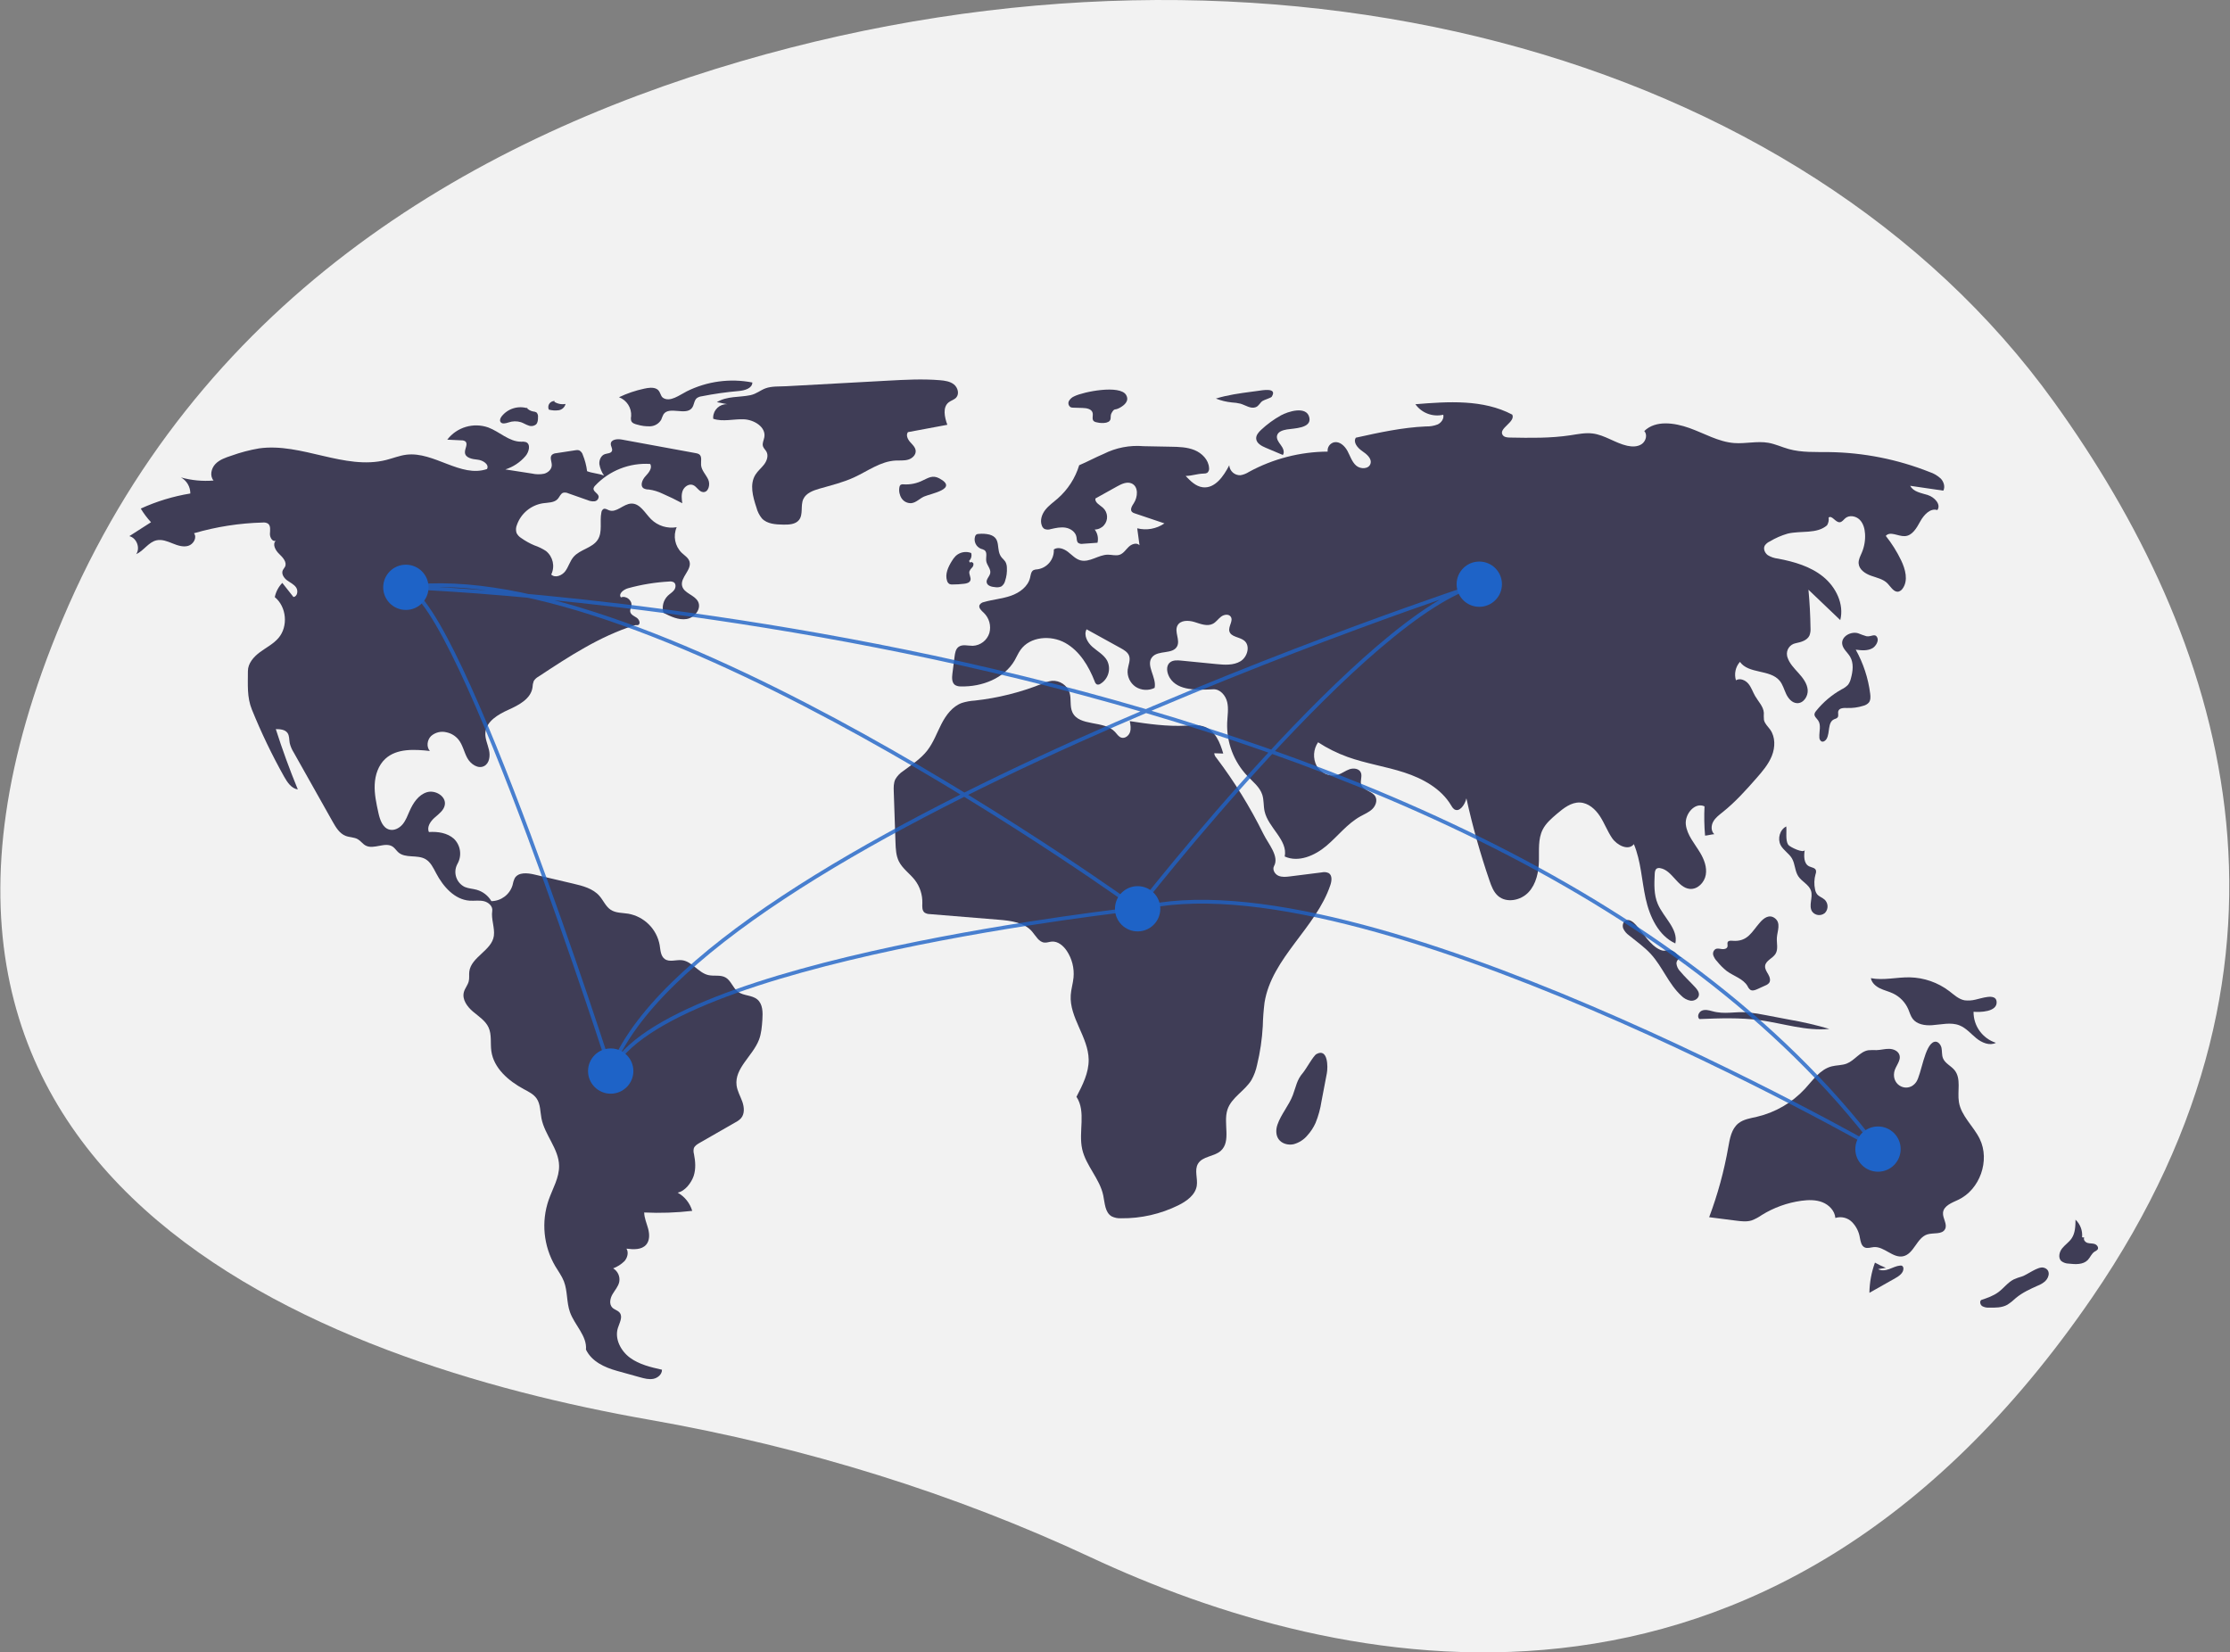 <svg width="166" height="123" xmlns="http://www.w3.org/2000/svg" xmlns:xlink="http://www.w3.org/1999/xlink" xml:space="preserve" overflow="hidden"><rect width="100%" height="100%" fill="#808080" stroke="none"/><defs><clipPath id="clip0"><rect x="79" y="487" width="166" height="123"/></clipPath></defs><g clip-path="url(#clip0)" transform="translate(-79 -487)"><path d="M154.198 31.731C135.405 5.578 95.703-5.031 56.657 6.395 36.015 12.435 16.112 24.538 6.249 47.974-11.383 89.867 25.637 103.247 49.845 107.511 61.55 109.573 72.574 113.037 82.649 117.753 100.773 126.237 132.854 133.755 157.046 98.415 174.58 72.8 166.718 49.151 154.198 31.731Z" fill="#F2F2F2" transform="matrix(1.002 0 0 1 77.376 485.169)"/><path d="M45.236 36.905C45.184 36.489 45.078 36.082 44.92 35.694 44.88 35.545 44.778 35.421 44.642 35.351 44.551 35.327 44.456 35.326 44.365 35.348L42.945 35.565C42.827 35.57 42.713 35.614 42.621 35.691 42.437 35.885 42.619 36.198 42.613 36.466 42.607 36.768 42.339 37.013 42.048 37.094 41.751 37.154 41.445 37.15 41.15 37.083L39.165 36.774C39.75 36.588 40.27 36.241 40.667 35.772 40.928 35.463 41.067 34.885 40.689 34.739 40.577 34.708 40.46 34.698 40.344 34.711 39.445 34.718 38.737 33.967 37.895 33.651 36.79 33.262 35.56 33.629 34.848 34.559L35.906 34.61C36.005 34.605 36.104 34.631 36.187 34.685 36.419 34.876 36.131 35.241 36.163 35.539 36.206 35.927 36.72 36.01 37.108 36.049 37.496 36.088 37.987 36.403 37.801 36.745 35.852 37.416 33.869 35.433 31.823 35.677 31.305 35.739 30.816 35.943 30.31 36.07 27.221 36.852 24.027 34.767 20.871 35.208 20.169 35.328 19.48 35.51 18.811 35.752 18.381 35.893 17.933 36.045 17.621 36.372 17.309 36.699 17.19 37.259 17.486 37.601 16.671 37.668 15.851 37.59 15.063 37.37 15.497 37.611 15.764 38.07 15.761 38.566 14.489 38.774 13.25 39.152 12.078 39.689 12.297 40.053 12.552 40.393 12.84 40.705L11.229 41.74C11.774 41.877 12.055 42.619 11.739 43.082 12.303 42.831 12.653 42.182 13.256 42.05 13.651 41.964 14.053 42.126 14.428 42.278 14.804 42.429 15.216 42.577 15.604 42.463 15.992 42.349 16.279 41.845 16.032 41.525 17.691 41.041 19.406 40.773 21.134 40.728 21.267 40.711 21.402 40.736 21.52 40.801 21.745 40.957 21.686 41.294 21.674 41.568 21.662 41.841 21.875 42.2 22.119 42.077 21.832 42.327 22.078 42.796 22.354 43.058 22.629 43.32 22.962 43.682 22.793 44.023 22.749 44.112 22.674 44.184 22.632 44.273 22.507 44.539 22.705 44.848 22.94 45.024 23.174 45.2 23.462 45.323 23.624 45.567 23.787 45.811 23.713 46.238 23.422 46.272L22.594 45.221C22.311 45.514 22.117 45.881 22.035 46.28 22.913 46.998 23.045 48.459 22.31 49.322 21.934 49.763 21.4 50.031 20.934 50.376 20.468 50.72 20.037 51.21 20.038 51.789 20.04 52.79 19.958 53.72 20.333 54.648 21.025 56.36 21.823 58.026 22.724 59.637 22.961 60.06 23.267 60.524 23.746 60.597 23.14 59.123 22.595 57.625 22.11 56.105 22.426 56.106 22.791 56.131 22.976 56.387 23.129 56.599 23.096 56.887 23.144 57.144 23.204 57.393 23.305 57.63 23.443 57.847L26.335 62.998C26.575 63.425 26.85 63.884 27.308 64.057 27.601 64.167 27.94 64.147 28.209 64.306 28.421 64.43 28.563 64.652 28.779 64.769 29.388 65.102 30.235 64.465 30.804 64.861 30.967 64.975 31.071 65.155 31.221 65.285 31.746 65.74 32.609 65.436 33.216 65.775 33.607 65.994 33.81 66.432 34.019 66.829 34.541 67.823 35.387 68.796 36.507 68.876 36.859 68.9 37.218 68.834 37.562 68.912 37.906 68.99 38.245 69.29 38.19 69.639 38.095 70.236 38.39 70.89 38.311 71.49 38.167 72.582 36.618 73.062 36.485 74.155 36.456 74.394 36.501 74.641 36.444 74.876 36.374 75.163 36.158 75.397 36.082 75.683 35.937 76.224 36.324 76.762 36.75 77.126 37.176 77.49 37.684 77.804 37.916 78.313 38.163 78.852 38.042 79.48 38.122 80.067 38.296 81.347 39.403 82.297 40.541 82.909 40.888 83.095 41.26 83.276 41.485 83.6 41.778 84.022 41.749 84.579 41.847 85.083 42.086 86.319 43.127 87.337 43.156 88.596 43.177 89.491 42.68 90.302 42.383 91.146 41.819 92.782 41.997 94.583 42.868 96.078 43.091 96.454 43.356 96.807 43.514 97.214 43.794 97.94 43.703 98.765 43.962 99.499 44.304 100.469 45.243 101.271 45.153 102.295 45.58 103.181 46.522 103.616 47.469 103.88L49.166 104.353C49.491 104.443 49.831 104.534 50.162 104.469 50.493 104.403 50.809 104.128 50.8 103.791 49.968 103.604 49.109 103.404 48.422 102.897 47.736 102.389 47.266 101.486 47.527 100.673 47.647 100.297 47.904 99.861 47.66 99.55 47.52 99.372 47.264 99.325 47.107 99.163 46.861 98.909 46.946 98.483 47.122 98.177 47.299 97.871 47.555 97.597 47.626 97.251 47.7 96.855 47.519 96.454 47.173 96.247 47.488 96.128 47.774 95.944 48.014 95.708 48.235 95.455 48.337 95.066 48.163 94.779 48.679 94.845 49.288 94.877 49.627 94.482 49.898 94.167 49.879 93.695 49.772 93.294 49.665 92.893 49.485 92.503 49.479 92.087 50.67 92.144 51.863 92.103 53.047 91.966 52.876 91.389 52.487 90.902 51.962 90.608 52.498 90.517 52.987 89.875 53.157 89.358 53.326 88.841 53.283 88.278 53.178 87.744 53.138 87.607 53.132 87.462 53.162 87.322 53.222 87.129 53.411 87.012 53.586 86.911L56.248 85.382C56.407 85.303 56.551 85.197 56.674 85.068 56.953 84.741 56.911 84.246 56.769 83.84 56.626 83.435 56.397 83.053 56.342 82.626 56.178 81.35 57.544 80.434 58.005 79.233 58.186 78.762 58.222 78.249 58.258 77.746 58.295 77.205 58.298 76.576 57.883 76.228 57.484 75.893 56.862 75.968 56.445 75.657 56.063 75.372 55.932 74.819 55.514 74.588 55.135 74.379 54.66 74.512 54.239 74.414 53.496 74.241 53.029 73.385 52.271 73.306 51.844 73.261 51.36 73.471 51.009 73.221 50.7 73.002 50.688 72.561 50.629 72.186 50.418 70.995 49.487 70.061 48.296 69.846 47.855 69.776 47.376 69.802 47 69.56 46.62 69.315 46.446 68.855 46.148 68.516 45.667 67.968 44.91 67.773 44.2 67.607L41.314 66.928C40.802 66.808 40.142 66.744 39.867 67.192 39.785 67.363 39.728 67.545 39.696 67.731 39.484 68.423 38.851 68.9 38.127 68.912 37.885 68.499 37.493 68.196 37.033 68.065 36.741 67.984 36.428 67.975 36.148 67.855 35.532 67.554 35.276 66.809 35.577 66.192 35.587 66.171 35.598 66.151 35.609 66.13 35.951 65.521 35.843 64.759 35.345 64.269 34.854 63.828 34.144 63.722 33.486 63.766 33.314 63.39 33.602 62.966 33.912 62.693 34.223 62.419 34.6 62.151 34.667 61.742 34.774 61.1 33.955 60.613 33.333 60.804 32.711 60.996 32.314 61.6 32.052 62.195 31.901 62.537 31.773 62.897 31.536 63.185 31.298 63.473 30.916 63.679 30.554 63.587 30.042 63.456 29.844 62.847 29.731 62.331 29.579 61.638 29.426 60.936 29.458 60.228 29.489 59.519 29.728 58.792 30.251 58.312 31.102 57.531 32.408 57.607 33.557 57.732 33.285 57.426 33.352 56.911 33.643 56.623 33.954 56.346 34.382 56.241 34.786 56.342 35.132 56.414 35.444 56.601 35.671 56.872 35.998 57.27 36.09 57.807 36.337 58.259 36.584 58.711 37.139 59.096 37.593 58.853 37.985 58.644 38.048 58.1 37.95 57.666 37.852 57.233 37.645 56.811 37.68 56.368 37.748 55.522 38.625 55.013 39.398 54.664 40.172 54.316 41.058 53.848 41.18 53.008 41.185 52.844 41.216 52.681 41.272 52.527 41.358 52.39 41.477 52.278 41.619 52.201 43.877 50.709 46.172 49.198 48.753 48.383 48.887 48.341 48.903 48.388 49.04 48.355 49.231 48.244 49.104 47.938 48.921 47.814 48.737 47.691 48.492 47.596 48.445 47.38 48.411 47.221 48.504 47.065 48.529 46.904 48.589 46.509 48.116 46.145 47.749 46.302 47.542 46.028 47.952 45.709 48.284 45.618 49.279 45.343 50.302 45.176 51.333 45.119 51.452 45.1 51.574 45.121 51.68 45.178 51.854 45.298 51.831 45.574 51.709 45.745 51.586 45.916 51.395 46.024 51.242 46.169 50.901 46.501 50.774 46.995 50.911 47.45 51.45 47.724 52.035 48.006 52.632 47.91 53.228 47.813 53.757 47.143 53.477 46.608 53.216 46.109 52.432 45.997 52.297 45.451 52.139 44.811 53.044 44.243 52.84 43.616 52.751 43.342 52.478 43.181 52.268 42.983 51.761 42.485 51.611 41.728 51.892 41.075 51.198 41.197 50.489 40.975 49.989 40.48 49.533 40.02 49.17 39.296 48.524 39.316 47.931 39.335 47.42 40.027 46.865 39.816 46.728 39.764 46.585 39.658 46.453 39.72 46.365 39.777 46.308 39.871 46.298 39.976 46.158 40.65 46.4 41.417 46.033 42 45.633 42.633 44.709 42.721 44.224 43.293 43.961 43.603 43.859 44.021 43.617 44.348 43.376 44.675 42.862 44.883 42.572 44.598 42.866 43.994 42.704 43.268 42.181 42.846 41.912 42.671 41.621 42.529 41.317 42.426 40.976 42.282 40.653 42.102 40.351 41.888 40.2 41.797 40.077 41.665 39.997 41.509 39.933 41.312 39.941 41.099 40.021 40.909 40.321 40.049 41.072 39.426 41.973 39.291 42.359 39.239 42.809 39.257 43.064 38.963 43.199 38.807 43.27 38.572 43.467 38.508 43.592 38.483 43.723 38.499 43.838 38.554L45.28 39.062C45.441 39.134 45.618 39.164 45.794 39.147 45.975 39.122 46.106 38.963 46.095 38.781 46.049 38.541 45.681 38.426 45.714 38.185 45.733 38.107 45.775 38.036 45.835 37.982 46.888 36.861 48.388 36.268 49.923 36.367 50.105 36.666 49.818 37.02 49.578 37.275 49.339 37.531 49.146 37.986 49.436 38.183 49.554 38.243 49.686 38.273 49.82 38.269 50.175 38.317 50.52 38.422 50.842 38.579 51.34 38.796 51.828 39.033 52.307 39.291 52.265 38.975 52.225 38.642 52.344 38.347 52.464 38.051 52.805 37.82 53.102 37.935 53.388 38.046 53.535 38.425 53.84 38.46 54.248 38.506 54.408 37.905 54.238 37.532 54.068 37.159 53.731 36.847 53.703 36.438 53.684 36.162 53.789 35.82 53.569 35.653 53.491 35.603 53.402 35.572 53.309 35.562L47.809 34.55C47.482 34.49 47.01 34.536 46.996 34.868 46.987 35.053 47.153 35.236 47.08 35.407 47.002 35.588 46.745 35.572 46.557 35.636 46.267 35.736 46.121 36.08 46.149 36.386 46.2 36.69 46.318 36.979 46.494 37.232 46.136 37.082 45.594 37.054 45.236 36.905Z" fill="#3F3D56" transform="matrix(1.002 0 0 1 77.376 485.169)"/><path d="M40.848 32.236C40.137 32.001 39.355 32.235 38.891 32.822 38.8 32.941 38.724 33.105 38.8 33.234 38.909 33.419 39.186 33.346 39.39 33.28 39.69 33.173 40.017 33.165 40.322 33.258 40.514 33.324 40.685 33.44 40.878 33.503 41.069 33.583 41.288 33.551 41.449 33.42 41.581 33.285 41.589 33.076 41.589 32.887 41.608 32.759 41.568 32.629 41.48 32.534 41.403 32.49 41.316 32.464 41.227 32.46 41.028 32.423 40.848 32.318 40.718 32.162" fill="#3F3D56" transform="matrix(1.002 0 0 1 77.376 485.169)"/><path d="M42.831 31.683C42.581 31.67 42.367 31.861 42.354 32.111 42.35 32.183 42.363 32.256 42.393 32.322 42.632 32.386 42.88 32.403 43.125 32.369 43.375 32.331 43.577 32.145 43.637 31.9 43.349 31.953 43.051 31.896 42.803 31.741" fill="#3F3D56" transform="matrix(1.002 0 0 1 77.376 485.169)"/><path d="M49.486 30.761C48.837 30.899 48.206 31.113 47.608 31.399 48.187 31.622 48.553 32.197 48.509 32.816 48.483 32.932 48.486 33.052 48.517 33.166 48.586 33.334 48.786 33.396 48.962 33.439 49.278 33.535 49.607 33.577 49.937 33.564 50.272 33.546 50.575 33.361 50.744 33.071 50.791 32.935 50.847 32.803 50.911 32.674 51.333 32.032 52.584 32.808 53.036 32.188 53.195 31.97 53.18 31.641 53.388 31.468 53.495 31.393 53.62 31.345 53.75 31.33 54.66 31.149 55.578 31.018 56.501 30.938 56.939 30.9 57.509 30.743 57.513 30.303 55.865 29.98 54.156 30.21 52.652 30.957 52.11 31.229 51.393 31.8 50.871 31.44 50.676 31.305 50.685 30.943 50.416 30.791 50.141 30.636 49.777 30.699 49.486 30.761Z" fill="#3F3D56" transform="matrix(1.002 0 0 1 77.376 485.169)"/><path d="M54.876 31.769 55.649 31.918C55.096 31.893 54.628 32.322 54.603 32.875 54.601 32.918 54.602 32.961 54.606 33.004 55.33 33.246 56.12 33.011 56.883 33.043 57.647 33.075 58.535 33.62 58.404 34.373 58.365 34.601 58.233 34.828 58.302 35.049 58.35 35.203 58.486 35.313 58.563 35.455 58.724 35.752 58.595 36.127 58.393 36.397 58.19 36.667 57.918 36.882 57.74 37.169 57.298 37.882 57.549 38.804 57.813 39.6 57.889 39.901 58.029 40.182 58.225 40.424 58.615 40.839 59.251 40.875 59.821 40.883 60.235 40.889 60.71 40.868 60.972 40.547 61.314 40.128 61.075 39.474 61.3 38.982 61.505 38.535 62.026 38.343 62.499 38.207 63.364 37.958 64.246 37.746 65.064 37.37 66.08 36.902 67.03 36.174 68.146 36.114 68.46 36.097 68.781 36.134 69.082 36.048 69.384 35.963 69.671 35.702 69.648 35.389 69.628 35.121 69.402 34.925 69.225 34.724 69.049 34.522 68.91 34.212 69.072 33.999L71.999 33.452C71.792 32.887 71.63 32.142 72.107 31.774 72.279 31.642 72.509 31.588 72.656 31.428 72.905 31.154 72.78 30.683 72.492 30.45 72.203 30.218 71.814 30.163 71.445 30.133 70.161 30.026 68.871 30.097 67.585 30.167 65.071 30.305 62.558 30.443 60.044 30.58 59.538 30.608 58.954 30.566 58.49 30.738 58.097 30.885 57.818 31.153 57.368 31.247 56.539 31.421 55.626 31.303 54.876 31.769Z" fill="#3F3D56" transform="matrix(1.002 0 0 1 77.376 485.169)"/><path d="M68.736 37.885C68.657 37.872 68.576 37.89 68.51 37.936 68.467 37.983 68.441 38.045 68.437 38.109 68.387 38.394 68.447 38.687 68.604 38.93 68.767 39.173 69.048 39.308 69.34 39.283 69.688 39.238 69.945 38.941 70.265 38.796 70.759 38.573 72.855 38.225 71.405 37.441 70.905 37.171 70.582 37.41 70.188 37.587 69.74 37.817 69.238 37.919 68.736 37.885Z" fill="#3F3D56" transform="matrix(1.002 0 0 1 77.376 485.169)"/><path d="M81.437 31.327C81.268 31.396 81.126 31.519 81.034 31.677 80.946 31.844 81.005 32.051 81.167 32.147 81.23 32.17 81.297 32.18 81.365 32.178L82.053 32.199C82.346 32.208 82.711 32.27 82.789 32.552 82.848 32.761 82.717 33.03 82.875 33.179 82.942 33.232 83.024 33.264 83.109 33.271 83.336 33.329 83.573 33.337 83.803 33.293 84.304 33.159 84.04 32.853 84.198 32.581 84.44 32.164 84.398 32.416 84.823 32.178 85.137 32.001 85.543 31.682 85.281 31.232 84.825 30.451 82.11 30.991 81.437 31.327Z" fill="#3F3D56" transform="matrix(1.002 0 0 1 77.376 485.169)"/><path d="M95.026 30.934 94.627 30.987C93.725 31.108 92.818 31.229 91.95 31.5 92.326 31.648 92.72 31.745 93.122 31.787 93.344 31.798 93.563 31.829 93.779 31.881 94.162 31.995 94.549 32.29 94.919 32.139 95.149 32.045 95.224 31.806 95.414 31.679 95.546 31.591 96.044 31.45 96.1 31.361 96.55 30.647 95.373 30.888 95.026 30.934Z" fill="#3F3D56" transform="matrix(1.002 0 0 1 77.376 485.169)"/><path d="M96.782 32.751C96.248 33.05 95.752 33.413 95.307 33.831 95.119 34.008 94.927 34.228 94.944 34.485 94.967 34.827 95.331 35.025 95.646 35.159L96.924 35.7C97.079 35.481 96.937 35.179 96.777 34.965 96.617 34.75 96.427 34.502 96.497 34.243 96.578 33.948 96.938 33.848 97.239 33.797 97.731 33.714 99.056 33.721 98.897 32.929 98.709 31.996 97.275 32.475 96.782 32.751Z" fill="#3F3D56" transform="matrix(1.002 0 0 1 77.376 485.169)"/><path d="M96.525 85.545C96.403 85.897 96.392 86.312 96.602 86.62 96.838 86.965 97.311 87.093 97.72 87.006 98.127 86.897 98.49 86.664 98.758 86.338 99.002 86.066 99.204 85.757 99.354 85.423 99.565 84.903 99.714 84.359 99.797 83.804L100.194 81.721C100.282 81.255 100.279 79.828 99.423 80.293 99.189 80.42 98.648 81.423 98.403 81.708 97.961 82.22 97.903 82.718 97.671 83.339 97.379 84.117 96.794 84.766 96.525 85.545Z" fill="#3F3D56" transform="matrix(1.002 0 0 1 77.376 485.169)"/><path d="M141.726 96.207C141.446 96.097 141.175 95.968 140.913 95.819 140.651 96.54 140.512 97.299 140.501 98.066L142.417 96.982C142.706 96.819 143.032 96.592 143.027 96.261 143.031 96.178 142.99 96.098 142.92 96.054 142.878 96.037 142.831 96.031 142.786 96.038 142.502 96.061 142.243 96.201 141.974 96.299 141.707 96.396 141.393 96.447 141.147 96.303" fill="#3F3D56" transform="matrix(1.002 0 0 1 77.376 485.169)"/><path d="M151.835 96.85C151.624 96.907 151.419 96.981 151.22 97.071 150.781 97.294 150.482 97.719 150.086 98.014 149.708 98.296 149.252 98.451 148.804 98.602 148.673 98.718 148.734 98.952 148.876 99.055 149.029 99.142 149.205 99.181 149.382 99.168 149.847 99.178 150.337 99.183 150.743 98.958 150.973 98.81 151.188 98.639 151.385 98.45 151.861 98.052 152.434 97.79 152.999 97.537 153.205 97.459 153.395 97.345 153.561 97.201 153.917 96.85 153.942 96.31 153.43 96.19 153.015 96.094 152.23 96.723 151.835 96.85Z" fill="#3F3D56" transform="matrix(1.002 0 0 1 77.376 485.169)"/><path d="M156.301 93.933C156.349 93.444 156.169 92.961 155.813 92.623 155.807 93.105 155.793 93.619 155.521 94.018 155.329 94.302 155.025 94.494 154.813 94.765 154.601 95.036 154.508 95.465 154.756 95.703 154.915 95.823 155.108 95.89 155.307 95.893 155.801 95.951 156.374 95.983 156.722 95.626 156.91 95.431 157.003 95.142 157.234 94.999 157.32 94.963 157.396 94.908 157.458 94.838 157.554 94.686 157.402 94.487 157.231 94.432 157.061 94.377 156.874 94.403 156.702 94.351 156.53 94.299 156.373 94.107 156.461 93.951" fill="#3F3D56" transform="matrix(1.002 0 0 1 77.376 485.169)"/><path d="M148.364 76.246C148.105 76.309 147.836 76.325 147.57 76.293 147.131 76.212 146.787 75.88 146.433 75.608 145.587 74.965 144.559 74.606 143.498 74.583 142.533 74.565 141.558 74.827 140.609 74.644 140.671 74.989 140.966 75.247 141.28 75.401 141.596 75.555 141.943 75.632 142.258 75.783 142.765 76.026 143.168 76.444 143.39 76.96 143.493 77.197 143.556 77.456 143.711 77.664 144.026 78.088 144.624 78.181 145.151 78.146 145.839 78.101 146.558 77.903 147.197 78.16 147.687 78.356 148.037 78.784 148.445 79.117 148.855 79.45 149.43 79.698 149.899 79.457 148.898 79.133 148.226 78.196 148.237 77.145 148.697 77.187 150.023 77.171 149.951 76.389 149.891 75.726 148.759 76.175 148.364 76.246Z" fill="#3F3D56" transform="matrix(1.002 0 0 1 77.376 485.169)"/><path d="M142.343 81.639C142.424 81.191 142.871 80.795 142.731 80.361 142.636 80.061 142.288 79.913 141.973 79.906 141.657 79.898 141.348 79.992 141.034 80.001 140.829 79.99 140.623 79.993 140.418 80.01 139.793 80.112 139.408 80.768 138.818 81.001 138.46 81.142 138.058 81.115 137.685 81.213 136.839 81.436 136.304 82.235 135.713 82.879 134.757 83.916 133.513 84.641 132.14 84.963 131.659 85.074 131.143 85.145 130.76 85.457 130.254 85.871 130.129 86.58 130.017 87.224 129.706 89.002 129.23 90.748 128.596 92.438L130.605 92.695C130.987 92.744 131.382 92.791 131.75 92.678 132.017 92.577 132.271 92.442 132.504 92.277 133.398 91.722 134.399 91.36 135.442 91.216 135.968 91.144 136.519 91.131 137.013 91.326 137.506 91.522 137.93 91.965 137.971 92.494 138.406 92.359 138.88 92.474 139.204 92.794 139.519 93.115 139.725 93.526 139.793 93.969 139.846 94.244 139.899 94.573 140.154 94.689 140.362 94.783 140.601 94.682 140.829 94.663 141.6 94.602 142.242 95.502 143 95.347 143.814 95.18 144.013 93.962 144.807 93.717 145.263 93.577 145.903 93.748 146.122 93.323 146.314 92.95 145.93 92.518 145.97 92.099 146.019 91.584 146.627 91.365 147.095 91.145 148.711 90.387 149.478 88.211 148.696 86.607 148.231 85.656 147.318 84.908 147.15 83.864 147.021 83.061 147.338 82.124 146.825 81.491 146.564 81.17 146.123 80.992 145.968 80.608 145.87 80.367 145.909 80.092 145.857 79.837 145.805 79.582 145.581 79.315 145.329 79.381 144.597 79.573 144.364 81.833 143.973 82.383 143.377 83.217 142.154 82.667 142.343 81.639Z" fill="#3F3D56" transform="matrix(1.002 0 0 1 77.376 485.169)"/><path d="M128.818 77.1C128.568 77.03 128.295 76.961 128.056 77.061 127.816 77.162 127.676 77.513 127.869 77.688 129.373 77.629 130.886 77.571 132.378 77.775 134.096 78.011 135.797 78.594 137.523 78.422 136.537 78.131 135.535 77.899 134.521 77.726L132.832 77.403C132.378 77.308 131.921 77.237 131.46 77.191 130.496 77.111 129.766 77.366 128.818 77.1Z" fill="#3F3D56" transform="matrix(1.002 0 0 1 77.376 485.169)"/><path d="M130.324 71.861C130.199 71.851 130.045 71.842 129.98 71.949 129.919 72.052 129.989 72.187 129.956 72.302 129.911 72.46 129.705 72.5 129.543 72.478 129.381 72.457 129.205 72.406 129.061 72.484 128.912 72.586 128.848 72.775 128.904 72.947 128.963 73.114 129.058 73.265 129.182 73.391 129.394 73.658 129.637 73.901 129.904 74.115 130.421 74.496 131.121 74.68 131.447 75.234 131.493 75.341 131.563 75.436 131.653 75.511 131.809 75.61 132.013 75.535 132.181 75.458L132.771 75.189C132.877 75.15 132.972 75.086 133.047 75.001 133.182 74.818 133.099 74.558 132.986 74.361 132.873 74.164 132.728 73.96 132.752 73.734 132.795 73.331 133.313 73.177 133.526 72.833 133.741 72.486 133.601 72.038 133.626 71.63 133.655 71.154 133.954 70.534 133.472 70.178 133.063 69.875 132.671 70.155 132.377 70.489 131.757 71.193 131.464 71.957 130.324 71.861Z" fill="#3F3D56" transform="matrix(1.002 0 0 1 77.376 485.169)"/><path d="M133.905 64.74C134.107 65.125 134.527 65.356 134.746 65.731 134.984 66.138 134.957 66.664 135.216 67.059 135.481 67.463 136.014 67.678 136.162 68.139 136.325 68.642 135.957 69.253 136.25 69.692 136.468 69.978 136.877 70.033 137.164 69.815 137.178 69.804 137.193 69.792 137.206 69.78 137.464 69.5 137.451 69.066 137.177 68.801 137.004 68.643 136.754 68.574 136.609 68.389 136.534 68.282 136.483 68.16 136.462 68.031 136.383 67.659 136.395 67.273 136.499 66.906 136.538 66.814 136.548 66.711 136.527 66.612 136.462 66.423 136.205 66.409 136.024 66.321 135.615 66.121 135.625 65.543 135.696 65.093 135.648 65.392 134.581 64.882 134.469 64.713 134.247 64.375 134.368 63.725 134.324 63.352 133.844 63.583 133.659 64.268 133.905 64.74Z" fill="#3F3D56" transform="matrix(1.002 0 0 1 77.376 485.169)"/><path d="M123.148 70.673C122.951 70.453 122.654 70.222 122.39 70.355 122.188 70.457 122.133 70.735 122.212 70.947 122.308 71.152 122.456 71.329 122.642 71.459 123.193 71.913 123.785 72.323 124.266 72.851 125.126 73.796 125.581 75.071 126.516 75.941 126.704 76.143 126.953 76.278 127.224 76.325 127.497 76.35 127.802 76.175 127.834 75.904 127.86 75.68 127.704 75.48 127.551 75.314 127.188 74.918 126.79 74.555 126.447 74.142 126.289 73.984 126.189 73.776 126.165 73.553 126.164 73.331 126.366 73.098 126.582 73.153 126.32 73.086 126.125 72.65 125.741 72.568 125.42 72.499 125.342 72.698 124.96 72.534 124.231 72.222 123.659 71.245 123.148 70.673Z" fill="#3F3D56" transform="matrix(1.002 0 0 1 77.376 485.169)"/><path d="M140.28 49.191C140.071 49.128 139.865 49.055 139.664 48.971 139.123 48.808 138.407 49.206 138.479 49.767 138.527 50.139 138.873 50.39 139.065 50.713 139.349 51.192 139.273 51.8 139.124 52.337 139.087 52.503 139.018 52.66 138.919 52.798 138.781 52.945 138.616 53.063 138.434 53.147 137.703 53.557 137.058 54.105 136.535 54.76 136.479 54.821 136.439 54.895 136.421 54.976 136.395 55.166 136.585 55.304 136.693 55.461 136.932 55.812 136.759 56.284 136.783 56.708 136.775 56.83 136.831 56.946 136.931 57.017 137.075 57.09 137.246 56.966 137.324 56.824 137.583 56.355 137.388 55.602 137.874 55.375 137.966 55.333 138.077 55.315 138.138 55.234 138.236 55.106 138.142 54.916 138.191 54.763 138.265 54.533 138.579 54.523 138.821 54.533 139.236 54.55 139.652 54.495 140.049 54.369 140.204 54.332 140.346 54.251 140.455 54.134 140.6 53.953 140.587 53.695 140.558 53.465 140.413 52.315 140.049 51.205 139.486 50.192 139.913 50.247 140.377 50.294 140.745 50.072 140.952 49.947 141.199 49.575 141.097 49.321 140.935 48.92 140.643 49.258 140.28 49.191Z" fill="#3F3D56" transform="matrix(1.002 0 0 1 77.376 485.169)"/><path d="M85.555 55.511C85.606 55.785 85.656 56.073 85.567 56.337 85.477 56.601 85.195 56.821 84.928 56.74 84.721 56.678 84.601 56.469 84.454 56.311 83.637 55.428 81.793 55.939 81.288 54.847 81.082 54.402 81.222 53.868 81.081 53.398 80.899 52.839 80.361 52.474 79.774 52.51 79.514 52.548 79.261 52.623 79.022 52.734 77.426 53.374 75.75 53.793 74.04 53.981 73.715 54 73.394 54.059 73.083 54.155 72.381 54.409 71.901 55.06 71.56 55.724 71.219 56.388 70.966 57.107 70.509 57.697 70.028 58.317 69.354 58.751 68.725 59.221 68.483 59.377 68.282 59.589 68.137 59.838 68.001 60.117 68.008 60.443 68.019 60.754L68.147 64.532C68.164 65.018 68.185 65.521 68.402 65.956 68.674 66.499 69.21 66.855 69.582 67.334 69.962 67.827 70.16 68.436 70.142 69.058 70.135 69.308 70.11 69.604 70.305 69.761 70.423 69.838 70.562 69.878 70.703 69.876L75.813 70.294C76.712 70.368 77.709 70.489 78.295 71.174 78.572 71.497 78.795 71.962 79.219 71.996 79.401 72.011 79.578 71.937 79.76 71.922 80.219 71.886 80.623 72.234 80.877 72.618 81.263 73.203 81.438 73.902 81.374 74.6 81.332 75.038 81.196 75.464 81.167 75.903 81.055 77.573 82.471 79.024 82.499 80.698 82.515 81.682 82.047 82.602 81.592 83.475 82.327 84.589 81.725 86.072 82.018 87.375 82.295 88.61 83.326 89.578 83.582 90.818 83.7 91.385 83.707 92.084 84.207 92.376 84.427 92.484 84.671 92.532 84.915 92.518 86.386 92.535 87.841 92.204 89.16 91.552 89.779 91.244 90.42 90.786 90.529 90.103 90.616 89.553 90.337 88.937 90.621 88.458 90.956 87.892 91.813 87.937 92.306 87.503 93.105 86.798 92.482 85.454 92.806 84.439 93.097 83.526 94.099 83.041 94.595 82.222 94.791 81.87 94.931 81.49 95.011 81.095 95.239 80.152 95.38 79.189 95.434 78.22 95.448 77.632 95.491 77.044 95.564 76.46 96.1 73.133 99.389 70.905 100.456 67.71 100.558 67.404 100.606 66.998 100.335 66.825 100.174 66.748 99.991 66.729 99.818 66.771L97.462 67.068C97.169 67.105 96.859 67.139 96.59 67.018 96.322 66.896 96.129 66.556 96.272 66.298 96.672 65.573 95.849 64.657 95.483 63.915 94.498 61.915 93.326 60.013 91.981 58.235 91.895 58.144 91.841 58.027 91.827 57.902L92.496 57.924C92.27 57.114 91.898 56.228 91.111 55.932 90.668 55.765 90.177 55.822 89.704 55.848 88.349 55.922 86.896 55.718 85.555 55.511Z" fill="#3F3D56" transform="matrix(1.002 0 0 1 77.376 485.169)"/><path d="M89.705 37.261C90.059 37.637 90.457 38.036 90.969 38.102 91.876 38.218 92.527 37.281 92.942 36.467 92.974 36.898 93.343 37.226 93.775 37.206 93.999 37.168 94.213 37.085 94.402 36.961 96.198 35.98 98.208 35.46 100.254 35.448 100.213 35.127 100.422 34.827 100.737 34.753 101.153 34.671 101.527 35.031 101.728 35.404 101.928 35.778 102.054 36.211 102.372 36.49 102.691 36.77 103.308 36.758 103.434 36.353 103.555 35.964 103.15 35.633 102.814 35.404 102.477 35.174 102.123 34.75 102.349 34.412 104.068 34.031 105.798 33.65 107.556 33.574 107.856 33.584 108.154 33.533 108.433 33.423 108.701 33.291 108.914 32.992 108.842 32.703 108.057 32.887 107.238 32.578 106.771 31.921 109.211 31.72 111.807 31.548 113.97 32.696 114.229 33.254 112.907 33.717 113.261 34.22 113.374 34.38 113.6 34.399 113.796 34.402 115.299 34.43 116.81 34.458 118.296 34.231 118.839 34.148 119.388 34.031 119.933 34.098 120.841 34.21 121.618 34.816 122.511 35.014 122.875 35.094 123.283 35.097 123.589 34.885 123.896 34.674 124.028 34.192 123.776 33.917 124.618 33.093 126.014 33.297 127.123 33.692 128.233 34.087 129.285 34.723 130.459 34.811 131.301 34.874 132.155 34.647 132.988 34.791 133.511 34.882 133.997 35.115 134.509 35.258 135.475 35.528 136.498 35.471 137.502 35.484 140.063 35.518 142.596 36.022 144.976 36.969 145.286 37.07 145.568 37.237 145.806 37.46 146.027 37.697 146.141 38.066 145.992 38.354L143.533 37.994C143.764 38.45 144.364 38.528 144.851 38.686 145.338 38.843 145.842 39.38 145.55 39.8 145.022 39.632 144.544 40.16 144.278 40.645 144.012 41.13 143.687 41.711 143.134 41.74 142.64 41.767 142.04 41.346 141.718 41.722 142.164 42.284 142.546 42.894 142.857 43.541 143.175 44.205 143.401 45.042 142.971 45.639 142.903 45.746 142.8 45.825 142.681 45.865 142.329 45.954 142.099 45.523 141.847 45.262 141.529 44.934 141.048 44.841 140.618 44.686 140.187 44.532 139.734 44.229 139.7 43.773 139.679 43.489 139.829 43.225 139.939 42.963 140.125 42.521 140.206 42.042 140.176 41.564 140.152 41.179 140.044 40.778 139.768 40.509 139.492 40.24 139.014 40.155 138.717 40.401 138.579 40.516 138.468 40.7 138.288 40.707 137.97 40.719 137.726 40.165 137.471 40.354 137.501 40.556 137.459 40.761 137.353 40.935 136.59 41.599 135.418 41.318 134.434 41.552 133.967 41.686 133.519 41.882 133.103 42.134 132.947 42.2 132.815 42.312 132.722 42.453 132.6 42.692 132.735 42.997 132.951 43.156 133.181 43.297 133.439 43.385 133.706 43.414 134.905 43.641 136.122 43.992 137.068 44.763 138.015 45.533 138.636 46.806 138.336 47.989L135.972 45.729C136.062 46.678 136.112 47.629 136.125 48.583 136.14 48.769 136.114 48.957 136.05 49.132 135.881 49.504 135.424 49.63 135.024 49.712 134.588 49.794 134.302 50.215 134.385 50.651 134.39 50.682 134.398 50.712 134.407 50.741 134.549 51.205 134.904 51.566 135.229 51.926 135.553 52.287 135.873 52.696 135.916 53.179 135.958 53.662 135.594 54.207 135.11 54.173 134.743 54.148 134.471 53.819 134.315 53.487 134.158 53.154 134.065 52.783 133.83 52.501 133.119 51.645 131.521 52.012 130.883 51.099 130.553 51.474 130.44 51.993 130.585 52.471 130.882 52.285 131.288 52.458 131.51 52.728 131.733 52.997 131.838 53.343 132.013 53.646 132.249 54.055 132.625 54.417 132.658 54.888 132.649 55.066 132.652 55.244 132.667 55.422 132.725 55.707 132.967 55.912 133.134 56.151 133.523 56.706 133.504 57.468 133.253 58.097 133.002 58.727 132.552 59.253 132.105 59.763 131.326 60.654 130.531 61.54 129.607 62.279 129.343 62.491 129.062 62.698 128.898 62.993 128.733 63.288 128.725 63.703 128.977 63.927 128.797 63.936 128.473 64.025 128.292 64.034 128.229 63.31 128.215 62.582 128.251 61.856 127.539 61.514 126.771 62.43 126.863 63.215 126.955 64 127.523 64.63 127.927 65.309 128.223 65.806 128.443 66.385 128.344 66.954 128.245 67.524 127.737 68.049 127.161 67.999 126.245 67.919 125.862 66.604 124.955 66.454 124.875 66.435 124.791 66.443 124.717 66.478 124.582 66.551 124.559 66.731 124.551 66.885 124.514 67.638 124.482 68.421 124.776 69.114 125.206 70.13 126.316 70.983 126.083 72.06 124.828 71.477 124.176 70.07 123.879 68.718 123.583 67.366 123.534 65.947 123.003 64.668 122.599 65.185 121.752 64.758 121.383 64.216 121.034 63.702 120.819 63.107 120.48 62.586 120.141 62.065 119.622 61.598 119.001 61.57 118.35 61.54 117.785 61.986 117.289 62.408 116.881 62.756 116.461 63.116 116.223 63.596 115.876 64.294 115.966 65.117 115.95 65.897 115.932 66.74 115.753 67.629 115.178 68.246 114.604 68.863 113.544 69.078 112.91 68.522 112.58 68.231 112.419 67.798 112.277 67.381 111.589 65.374 111.016 63.33 110.561 61.258 110.455 61.731 110.04 62.34 109.643 62.062 109.554 61.987 109.482 61.894 109.431 61.789 108.691 60.535 107.321 59.782 105.936 59.331 104.551 58.88 103.095 58.67 101.725 58.174 100.958 57.896 100.225 57.531 99.541 57.086 99.186 57.608 99.145 58.283 99.436 58.843 99.74 59.381 100.427 59.693 101.015 59.504 101.319 59.407 101.576 59.196 101.878 59.092 102.18 58.988 102.584 59.039 102.716 59.33 102.843 59.608 102.652 59.944 102.746 60.235 102.891 60.677 103.558 60.711 103.791 61.114 103.965 61.413 103.822 61.811 103.574 62.053 103.326 62.295 102.996 62.427 102.693 62.596 101.711 63.142 101.013 64.074 100.155 64.799 99.297 65.524 98.086 66.053 97.064 65.588 97.308 64.354 95.837 63.448 95.567 62.219 95.478 61.815 95.524 61.385 95.397 60.991 95.213 60.42 94.707 60.028 94.291 59.596 93.274 58.524 92.732 57.088 92.789 55.611 92.812 55.103 92.905 54.587 92.789 54.092 92.674 53.597 92.264 53.118 91.756 53.141 90.596 53.192 89.135 53.278 88.526 52.29 88.309 51.937 88.215 51.42 88.529 51.15 88.75 50.959 89.077 50.977 89.368 51.005L91.981 51.263C92.593 51.323 93.253 51.372 93.778 51.053 94.302 50.733 94.53 49.885 94.044 49.509 93.689 49.234 93.053 49.249 92.95 48.813 92.864 48.449 93.267 48.036 93.049 47.732 92.894 47.514 92.543 47.575 92.331 47.738 92.118 47.901 91.964 48.141 91.726 48.264 91.309 48.481 90.811 48.275 90.363 48.134 89.914 47.994 89.312 47.982 89.095 48.399 88.852 48.865 89.311 49.475 89.069 49.942 88.75 50.56 87.668 50.208 87.22 50.739 86.705 51.349 87.57 52.257 87.397 53.036 86.946 53.259 86.411 53.229 85.988 52.957 85.572 52.673 85.345 52.184 85.397 51.683 85.44 51.333 85.623 50.975 85.5 50.644 85.401 50.377 85.133 50.217 84.883 50.079L82.344 48.676C82.108 49.114 82.406 49.656 82.779 49.984 83.151 50.313 83.618 50.56 83.863 50.992 84.185 51.614 83.966 52.379 83.365 52.737 83.292 52.788 83.2 52.804 83.114 52.781 83.032 52.733 82.973 52.654 82.95 52.562 82.502 51.415 81.829 50.285 80.754 49.686 79.678 49.087 78.133 49.21 77.428 50.219 77.26 50.458 77.148 50.731 77.002 50.985 76.227 52.331 74.564 52.968 73.011 52.927 72.86 52.935 72.709 52.9 72.576 52.825 72.325 52.651 72.337 52.283 72.375 51.981L72.538 50.697C72.571 50.439 72.618 50.154 72.822 49.993 73.11 49.766 73.525 49.909 73.891 49.904 74.46 49.877 74.951 49.498 75.121 48.955 75.272 48.409 75.108 47.825 74.696 47.437 74.528 47.279 74.303 47.081 74.391 46.868 74.463 46.749 74.584 46.668 74.721 46.646 75.379 46.455 76.074 46.405 76.722 46.179 77.369 45.954 77.996 45.492 78.149 44.825 78.196 44.62 78.218 44.372 78.402 44.27 78.494 44.231 78.593 44.211 78.693 44.211 79.42 44.108 79.948 43.466 79.91 42.732 80.22 42.516 80.654 42.675 80.954 42.906 81.254 43.136 81.519 43.441 81.884 43.54 82.564 43.725 83.222 43.123 83.927 43.12 84.224 43.119 84.531 43.224 84.81 43.123 85.092 43.021 85.261 42.74 85.478 42.532 85.695 42.324 86.076 42.197 86.276 42.421L86.106 41.157C86.801 41.333 87.538 41.199 88.128 40.791L85.923 40.046C85.846 40.027 85.775 39.989 85.716 39.936 85.556 39.763 85.715 39.494 85.846 39.298 86.158 38.828 86.21 38.055 85.697 37.821 85.347 37.661 84.945 37.853 84.609 38.04L82.999 38.938C82.948 39.244 83.322 39.417 83.554 39.623 83.938 39.965 83.973 40.553 83.631 40.937 83.457 41.133 83.209 41.246 82.947 41.249 83.162 41.528 83.238 41.89 83.154 42.232L82.071 42.31C81.95 42.334 81.823 42.31 81.72 42.241 81.604 42.139 81.62 41.958 81.593 41.806 81.528 41.437 81.168 41.179 80.799 41.113 80.431 41.047 80.055 41.132 79.69 41.215 79.536 41.271 79.366 41.267 79.214 41.204 79.127 41.148 79.06 41.064 79.025 40.967 78.865 40.579 79.015 40.124 79.271 39.792 79.528 39.461 79.879 39.219 80.195 38.943 80.949 38.281 81.504 37.421 81.795 36.461 82.391 36.211 83.009 35.871 83.605 35.622 84.524 35.156 85.555 34.956 86.582 35.045L88.601 35.084C89.199 35.095 89.813 35.11 90.366 35.337 90.918 35.565 91.404 36.058 91.442 36.655 91.466 36.792 91.417 36.932 91.313 37.025 91.235 37.068 91.147 37.087 91.058 37.082 90.5 37.102 90.262 37.241 89.705 37.261Z" fill="#3F3D56" transform="matrix(1.002 0 0 1 77.376 485.169)"/><path d="M73.61 43.589C73.77 43.437 73.833 43.207 73.771 42.995 73.379 42.844 72.936 42.927 72.626 43.211 72.507 43.332 72.404 43.468 72.32 43.616 72.055 44.049 71.82 44.566 71.974 45.05 71.999 45.157 72.066 45.249 72.16 45.305 72.229 45.333 72.303 45.344 72.377 45.339 72.669 45.339 72.962 45.321 73.252 45.285 73.43 45.264 73.637 45.213 73.706 45.047 73.796 44.83 73.577 44.583 73.641 44.356 73.683 44.254 73.747 44.163 73.828 44.089 73.909 44.013 73.95 43.903 73.938 43.792 73.912 43.685 73.749 43.625 73.69 43.717" fill="#3F3D56" transform="matrix(1.002 0 0 1 77.376 485.169)"/><path d="M75.126 41.624C74.866 41.564 74.598 41.547 74.333 41.574 74.274 41.572 74.216 41.586 74.164 41.612 74.114 41.65 74.077 41.703 74.06 41.763 73.944 42.136 74.134 42.535 74.496 42.681 74.591 42.702 74.682 42.739 74.766 42.789 74.99 42.963 74.848 43.319 74.89 43.599 74.938 43.914 75.243 44.178 75.187 44.492 75.143 44.739 74.879 44.935 74.921 45.182 74.966 45.441 75.294 45.519 75.556 45.539 75.708 45.566 75.865 45.548 76.006 45.488 76.149 45.391 76.25 45.244 76.29 45.077 76.398 44.758 76.443 44.42 76.423 44.084 76.422 43.931 76.384 43.781 76.311 43.646 76.232 43.539 76.145 43.439 76.05 43.347 75.548 42.763 76.076 41.892 75.126 41.624Z" fill="#3F3D56" transform="matrix(1.002 0 0 1 77.376 485.169)"/><path d="M141.14 87.368C141.14 87.368 102.69 65.297 86.137 69.479 86.137 69.479 51.057 73.254 46.991 81.56 46.991 81.56 35.84 46.712 31.774 45.55" stroke="#1E63C7" stroke-width="0.281" stroke-miterlimit="10" stroke-opacity="0.8" fill="none" transform="matrix(1.002 0 0 1 77.376 485.169)"/><path d="M46.991 81.56C53.438 64.368 111.518 45.318 111.518 45.318 103.271 47.409 86.137 69.479 86.137 69.479 86.137 69.479 49.895 43.111 31.774 45.55 31.774 45.55 111.576 48.164 141.14 87.368" stroke="#1E63C7" stroke-width="0.281" stroke-miterlimit="10" stroke-opacity="0.8" fill="none" transform="matrix(1.002 0 0 1 77.376 485.169)"/><path d="M31.812 43.719C31.812 44.649 31.058 45.403 30.128 45.403 29.198 45.403 28.444 44.649 28.444 43.719 28.444 42.789 29.198 42.035 30.128 42.035 31.058 42.035 31.812 42.789 31.812 43.719Z" fill="#1E63C7" transform="matrix(1.002 0 0 1 79.025 487)"/><path d="M47.029 79.729C47.029 80.659 46.275 81.413 45.345 81.413 44.415 81.413 43.661 80.659 43.661 79.729 43.661 78.799 44.415 78.044 45.345 78.044 46.275 78.044 47.029 78.799 47.029 79.729Z" fill="#1E63C7" transform="matrix(1.002 0 0 1 79.025 487)"/><path d="M111.556 43.487C111.556 44.417 110.802 45.171 109.872 45.171 108.942 45.171 108.188 44.417 108.188 43.487 108.188 42.556 108.942 41.802 109.872 41.802 110.802 41.802 111.556 42.556 111.556 43.487Z" fill="#1E63C7" transform="matrix(1.002 0 0 1 79.025 487)"/><path d="M141.177 85.537C141.177 86.467 140.423 87.221 139.493 87.221 138.563 87.221 137.809 86.467 137.809 85.537 137.809 84.607 138.563 83.853 139.493 83.853 140.423 83.853 141.177 84.607 141.177 85.537Z" fill="#1E63C7" transform="matrix(1.002 0 0 1 79.025 487)"/><path d="M86.175 67.648C86.175 68.578 85.421 69.332 84.491 69.332 83.561 69.332 82.807 68.578 82.807 67.648 82.807 66.718 83.561 65.964 84.491 65.964 85.421 65.964 86.175 66.718 86.175 67.648Z" fill="#1E63C7" transform="matrix(1.002 0 0 1 79.025 487)"/></g></svg>